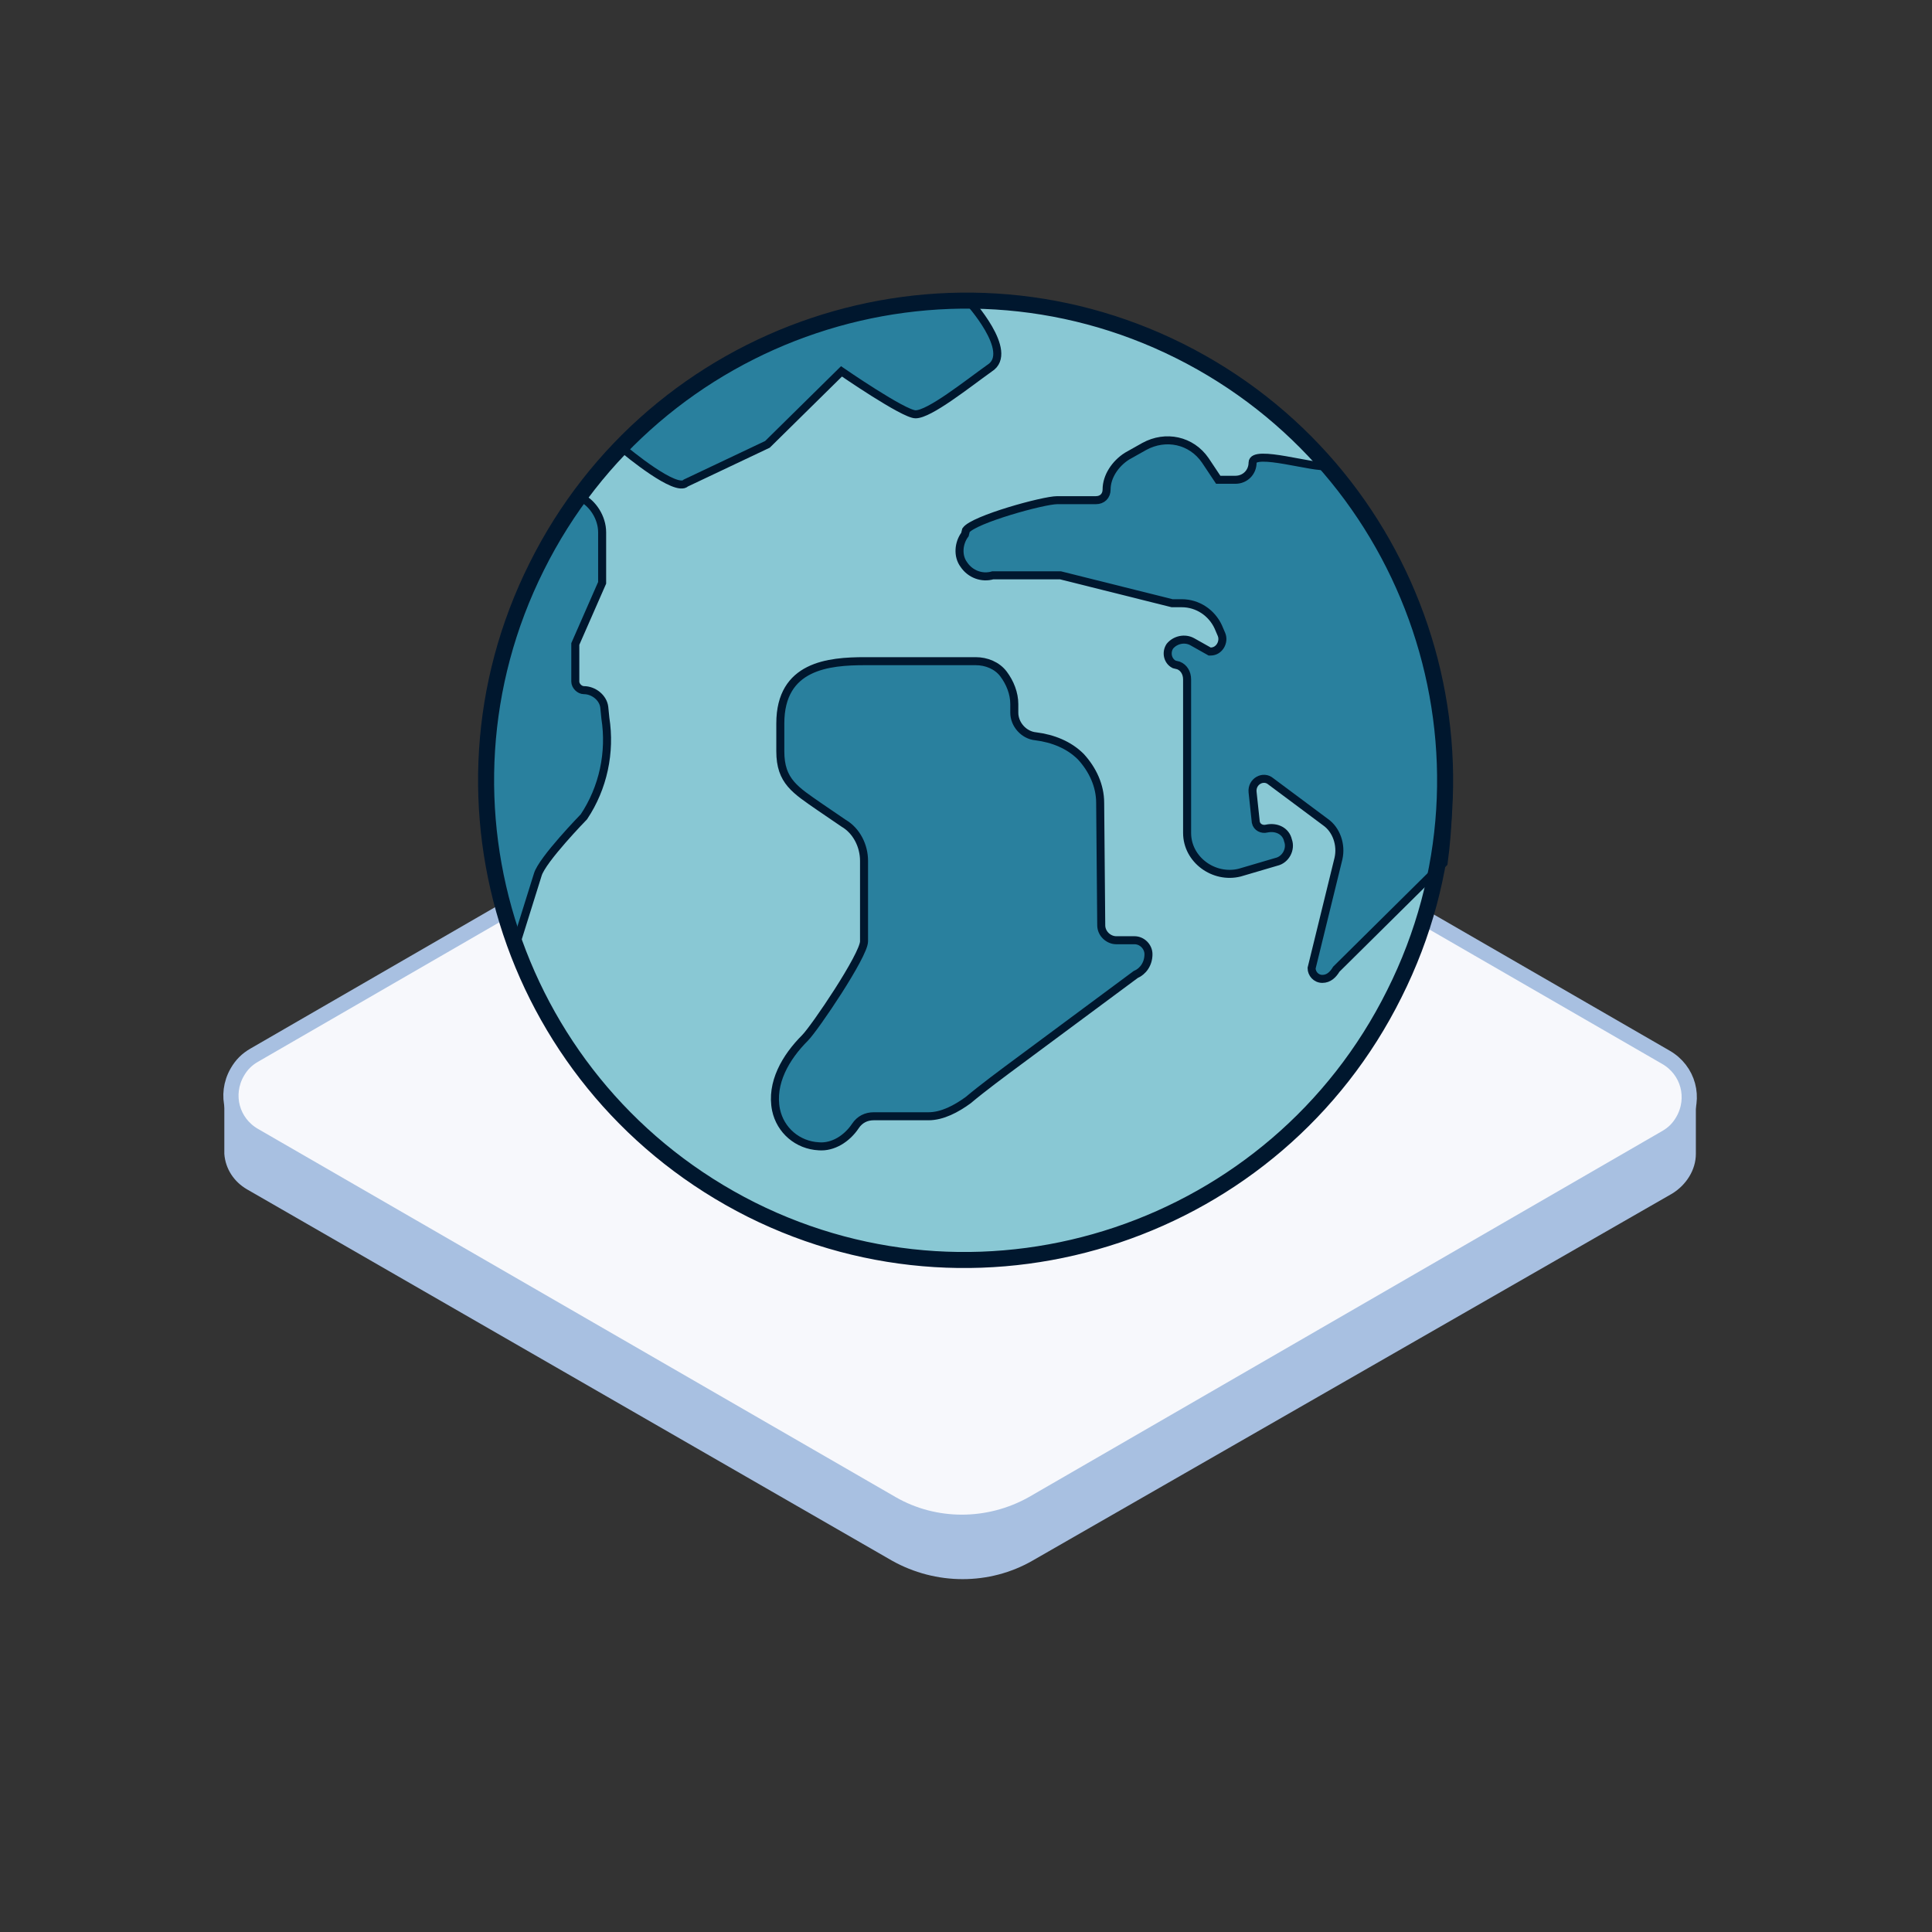 <?xml version="1.0" encoding="utf-8"?>
<!-- Generator: Adobe Illustrator 27.1.1, SVG Export Plug-In . SVG Version: 6.00 Build 0)  -->
<svg version="1.1" id="ICONS" xmlns="http://www.w3.org/2000/svg" xmlns:xlink="http://www.w3.org/1999/xlink" x="0px" y="0px"
	 viewBox="0 0 180 180" style="enable-background:new 0 0 180 180;" xml:space="preserve">
<rect x="0" y="0" width="180" height="180" fill="#333333" stroke="none"/>
<style type="text/css">
	.st0{fill:#A8C0E1;}
	.st1{fill:#F7F8FC;stroke:#A8C0E1;stroke-width:1.417;stroke-miterlimit:10;}
	.st2{fill:#89C8D4;}
	.st3{fill:#29809E;stroke:#00172E;stroke-width:0.747;stroke-miterlimit:10;}
	.st4{fill:none;stroke:#00172E;stroke-width:1.493;stroke-miterlimit:10;}
</style>
<path class="st0" d="M153.2,102.2L95.8,69.5c-4.1-2.3-9.1-2.3-13.1,0l-57.2,32.4l-4.6,0.2v5.4l0,0c0.1,1.4,0.9,2.6,2.1,3.3
	l60.1,34.6c4.1,2.3,9.1,2.3,13.1,0l59.6-34.2c1.3-0.8,2.2-2.2,2.2-3.7v-5.4L153.2,102.2L153.2,102.2z"/>
<path class="st1" d="M23.7,98.3l59-34.1c4.1-2.3,9.1-2.3,13.1,0l59.4,34.3c2.1,1.2,2.8,3.8,1.6,5.9c-0.4,0.7-0.9,1.2-1.6,1.6
	l-59,34.1c-4.1,2.3-9.1,2.3-13.1,0l-59.4-34.3c-2.1-1.2-2.8-3.8-1.6-5.9C22.5,99.2,23,98.7,23.7,98.3z"/>
<g>
	<path class="st2" d="M129.9,92.6c-11,22.1-37.9,31.1-59.9,20.1C47.9,101.6,39,74.8,50,52.8c11-22.1,37.9-31.1,59.9-20.1
		C131.9,43.7,141,70.5,129.9,92.6z"/>
	<path class="st3" d="M80.6,61.6c-3.4,0-7.9,0.4-7.9,5.8v2.6c0,2.8,1.4,3.6,3.7,5.2l2.2,1.5c1.2,0.7,1.9,2.1,1.9,3.5v7.5
		c0,1.3-4.6,8.1-5.5,9c-1.8,1.8-3.2,4.2-2.7,6.7c0.4,1.9,2,3.3,4,3.4c1.3,0.1,2.6-0.7,3.4-1.9c0.4-0.6,1-0.9,1.7-0.9h5.1
		c1.3,0,2.6-0.7,3.7-1.5c1.3-1.1,3.6-2.8,3.6-2.8l12-8.9c0.7-0.3,1.2-1,1.2-1.9c0-0.7-0.6-1.3-1.3-1.3H104c-0.7,0-1.4-0.6-1.4-1.4
		l-0.1-11.4c0-1.6-0.7-3.1-1.8-4.3c-1.1-1.1-2.6-1.7-4.2-1.9c-1.1-0.1-2-1.1-2-2.2v-0.8c0-1-0.4-2-1-2.8s-1.6-1.2-2.6-1.2
		C90.9,61.6,83.9,61.6,80.6,61.6z"/>
	<path class="st3" d="M50.1,81.5c0.4-1.4,4.3-5.4,4.3-5.4c1.8-2.7,2.5-6,2-9.2l-0.1-1c-0.1-0.9-1-1.6-1.9-1.6
		c-0.4,0-0.8-0.4-0.8-0.8v-3.5l2.5-5.7v-4.7c0-1.4-0.9-2.7-1.9-3.2c-1.5,2-2.8,4.2-4,6.5c-5.7,11.3-6,23.9-2.1,35L50.1,81.5z"/>
	<g>
		<path class="st3" d="M90.2,28c-14.6,0.3-24.4,6-32.4,13.6c0.7,0.6,5.2,4.3,6.1,3.4l7.6-3.6l6.9-6.8c0,0,5.8,4,6.9,4
			c1.3,0,4.8-2.8,6.9-4.3C94.6,32.8,90.2,28,90.2,28z"/>
	</g>
	<path class="st3" d="M123.6,43.4c-1,0.3-6.9-1.6-6.9-0.3c0,0.9-0.7,1.6-1.6,1.6h-1.6l-1.2-1.8c-1.3-1.9-3.7-2.4-5.7-1.3l-1.6,0.9
		c-1.1,0.7-1.9,1.9-1.9,3.1c0,0.6-0.4,1-1,1h-3.6c-1.3,0-7.8,1.8-8.5,2.8l-0.1,0.4c-0.6,0.8-0.7,2-0.1,2.8c0.6,0.9,1.7,1.3,2.7,1
		h6.3l10.4,2.6h0.9c1.5,0,2.8,0.9,3.4,2.2l0.3,0.7c0.3,0.7-0.2,1.6-1,1.6h-0.1l-1.6-0.9c-0.7-0.4-1.6-0.2-2.1,0.4
		c-0.4,0.6-0.2,1.4,0.4,1.7l0.4,0.1c0.5,0.2,0.8,0.7,0.8,1.3V67v10.6c0,2.5,2.5,4.3,4.9,3.7l3.4-1c0.9-0.2,1.4-1.2,1.1-2
		c-0.2-0.9-1.1-1.3-2-1.1c-0.4,0.1-0.9-0.1-1-0.6l-0.3-2.8c-0.1-1,1-1.6,1.7-1l5.1,3.8c1,0.7,1.5,2.1,1.2,3.4l-2.5,10.2
		c0,0.5,0.4,1,1,1c0.6,0,1-0.4,1.3-0.9l10-9.9C136.3,67,132.4,53.4,123.6,43.4z"/>
	<path class="st4" d="M129.9,92.6c-11,22.1-37.9,31.1-59.9,20.1C47.9,101.6,39,74.8,50,52.8c11-22.1,37.9-31.1,59.9-20.1
		C131.9,43.7,141,70.5,129.9,92.6z"/>
</g>
</svg>
